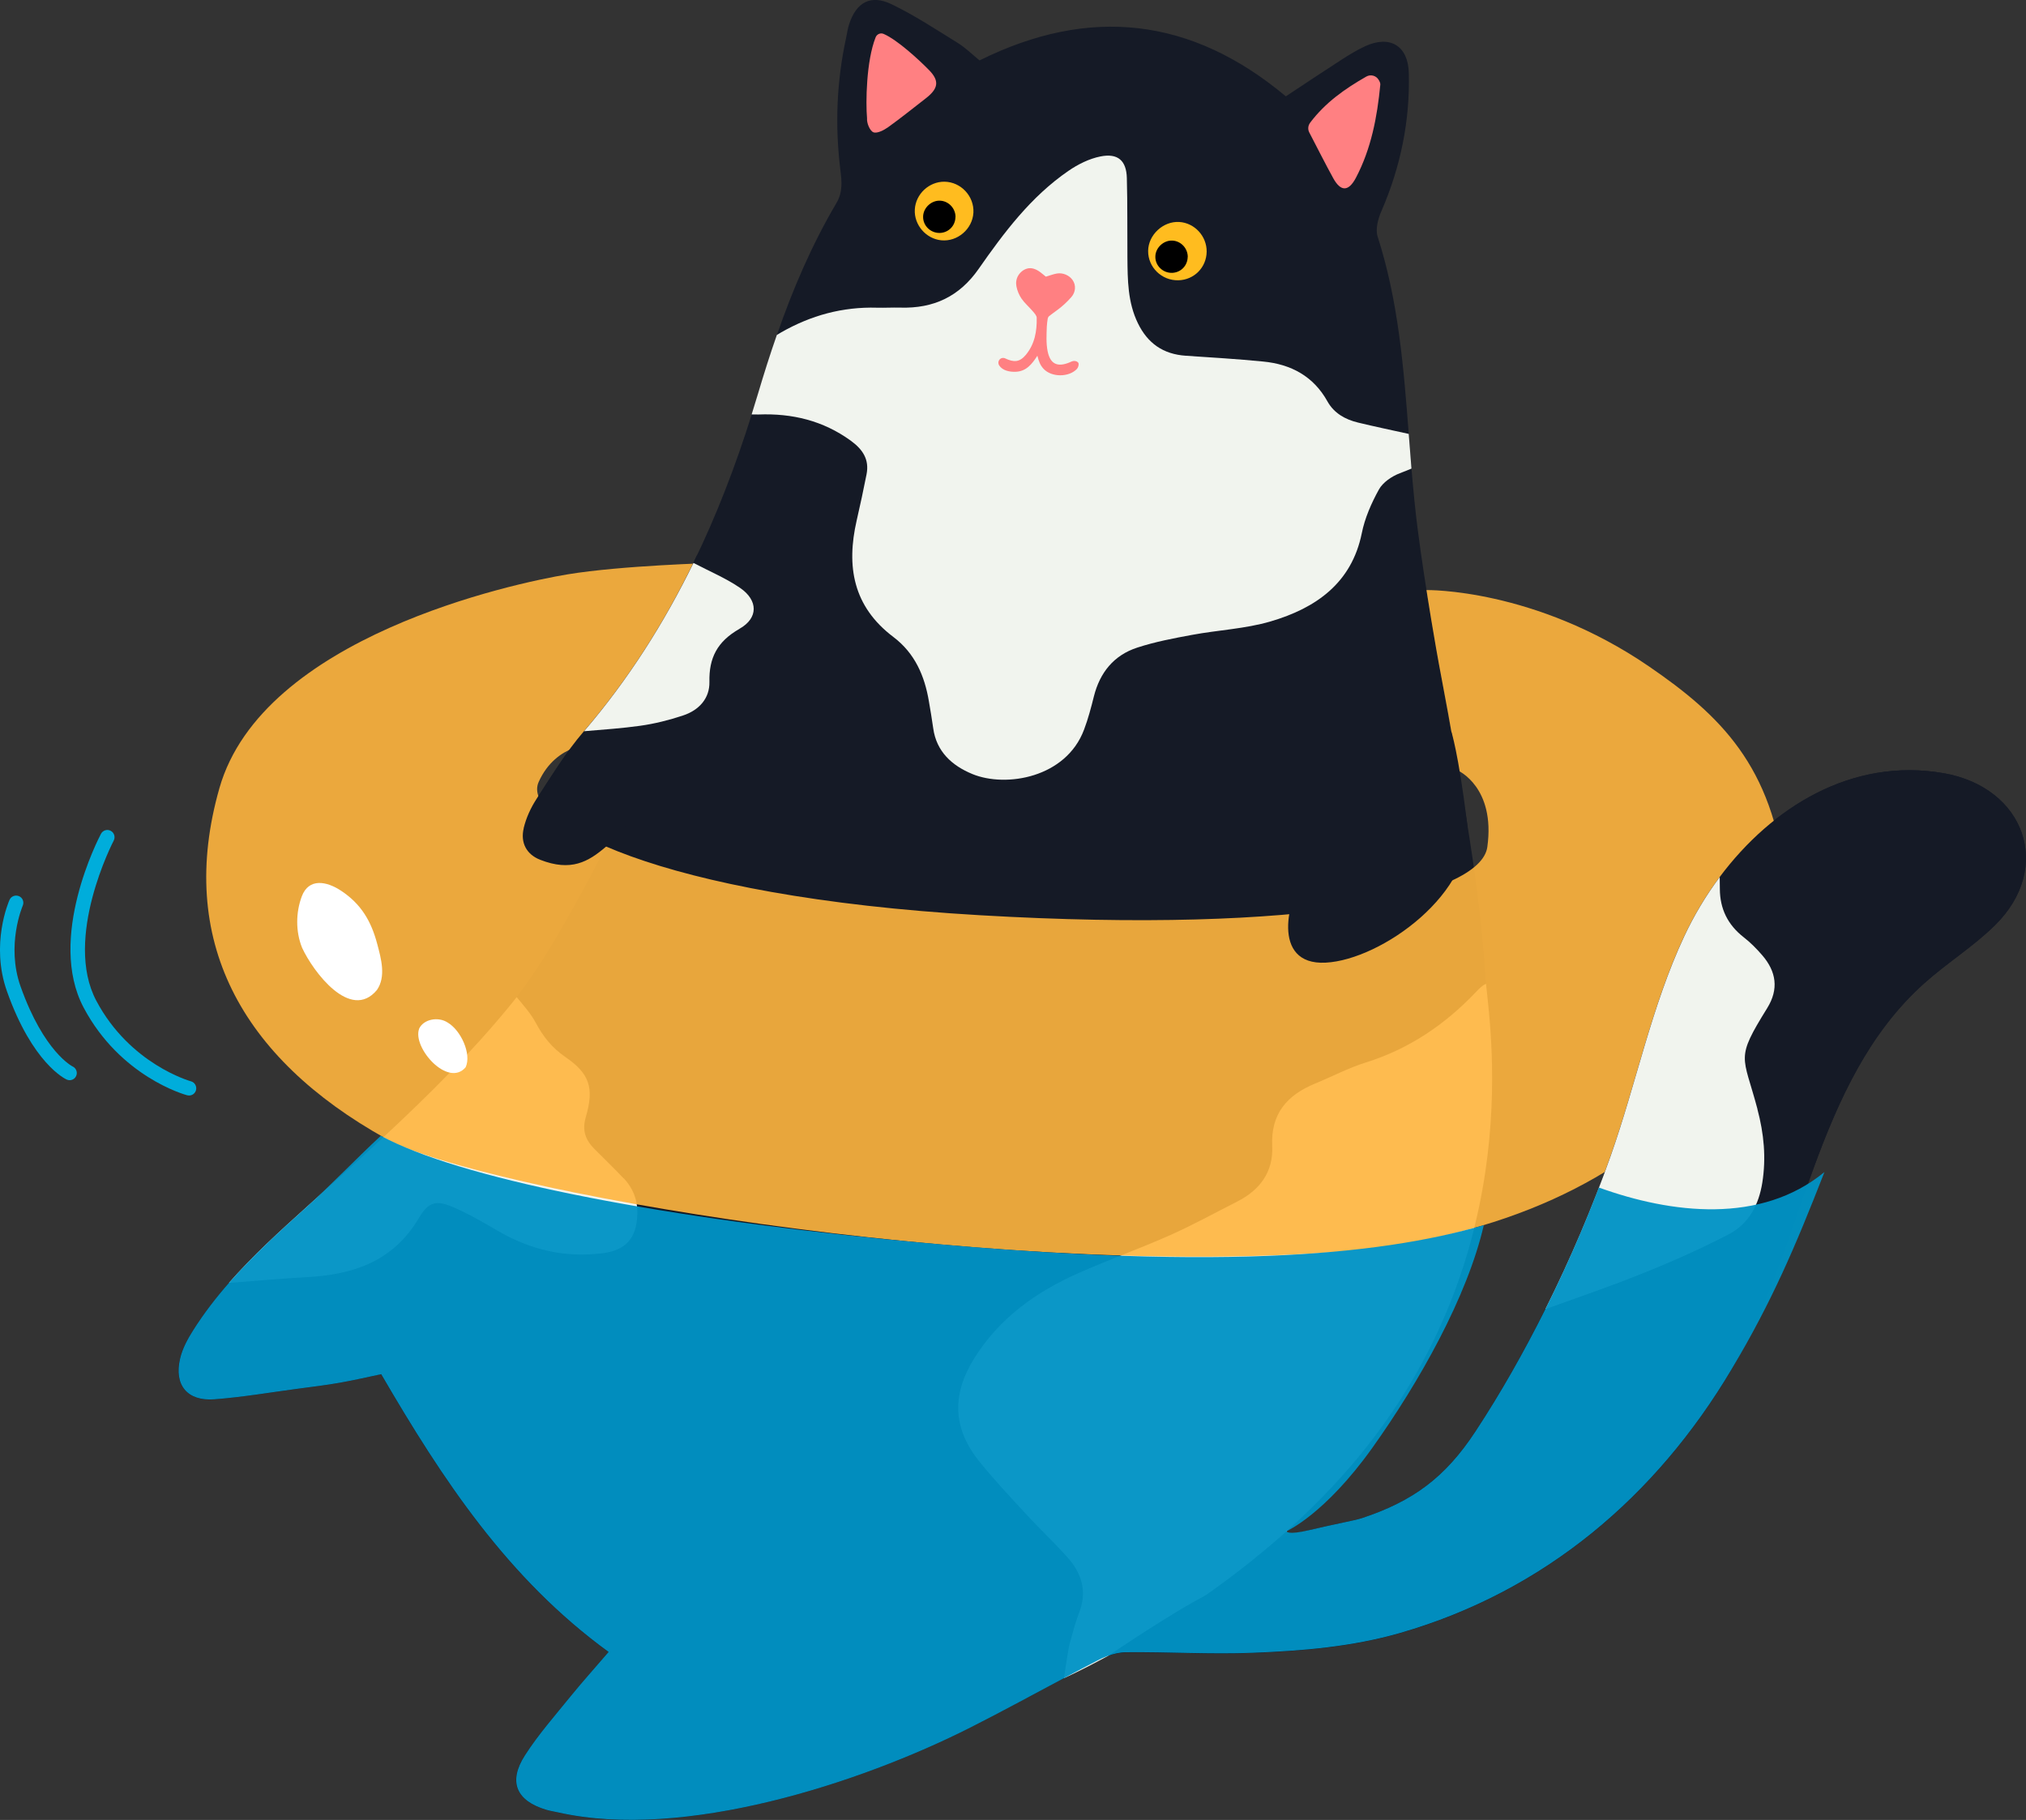 <?xml version="1.0" encoding="UTF-8"?><svg xmlns="http://www.w3.org/2000/svg" viewBox="0 0 280.73 252.2"><rect x="0" y="0" width="280.73" height="252.2" fill="#333333" stroke="none"/><defs><style>.cls-1{fill:#f1f4ee;}.cls-2{fill:#ff8082;}.cls-3{fill:#0093c6;opacity:.95;}.cls-4{fill:#00addb;mix-blend-mode:multiply;}.cls-5{isolation:isolate;}.cls-6{fill:#ffa7ad;}.cls-7{fill:#fff;}.cls-8{fill:#ffb53e;opacity:.9;}.cls-9{fill:#151a26;}.cls-10{fill:#ffbc1f;}</style></defs><g class="cls-5"><g id="_レイヤー_2"><g id="fv_title"><path class="cls-9" d="M269.29,107.14c-12.65-2.2-23.75,4.68-31.01,14.4-1.92,2.57-3.57,5.34-4.91,8.2-4.55,9.71-6.63,20.36-10.21,30.47-2.48,7-5.54,14.23-9.03,21.2-2.97,5.94-6.23,11.7-9.7,16.97-4.19,6.38-8.66,9.67-15.74,12.01-.96.32-4.1.89-7.17,1.63,0,0,0,0,0,0-3.26.79-6.42,1.76-6.75,2.83.24-.93.71-1.37,1.17-1.83,5.11-5.11,10.51-9.89,14.99-15.67,13.5-17.38,16.27-39.51,14.96-61.03-.35-5.83-1.01-11.62-1.83-17.26-2.23-15.27-5.63-30.35-7.61-45.65-.37-2.83-.63-5.66-.87-8.48-.13-1.61-.26-3.21-.38-4.81-.71-9.21-1.42-18.34-4.31-27.34-.33-1.03.06-2.47.53-3.54,2.65-6.11,3.96-12.48,3.79-19.13-.09-3.77-2.61-5.29-6.06-3.7-1.14.53-2.23,1.19-3.29,1.88-2.59,1.67-5.15,3.38-7.69,5.06-13.11-10.97-27.22-12.53-42.44-4.98-1.03-.84-1.94-1.75-3-2.41-3.02-1.87-6.01-3.84-9.2-5.38-2.88-1.38-4.87-.27-5.86,2.74-.22.65-.3,1.34-.45,2.02-1.3,6.01-1.53,12.07-.78,18.17.19,1.57.38,3.07-.55,4.64-3.42,5.8-6.05,11.95-8.24,18.27-.94,2.68-1.79,5.4-2.61,8.14-.28.96-.58,1.92-.88,2.87-2.23,7.11-4.87,13.99-8.09,20.59-4.04,8.29-8.99,16.12-15.16,23.32l-.04.05c-2.46,2.86-4.44,6.15-6.52,9.32-.8,1.23-1.45,2.64-1.79,4.07-.48,2,.71,3.37,2.77,3.41.9.02,1.82-.2,2.7-.44,2.05-.57,4.07-1.22,6.74-2.03-1.55,2.97-2.75,5.4-4.06,7.77-2.8,5.06-5.58,10.09-9.14,14.69-.33.43-.67.86-1.02,1.28-8.44,10.28-18.35,19.03-28.16,27.88-3.72,3.35-7.42,6.72-10.7,10.46-1.78,2.03-3.43,4.17-4.9,6.48-.79,1.24-1.54,2.61-1.86,4.02-.85,3.65,1,5.9,4.74,5.62,3.89-.29,7.75-.96,11.61-1.47,1.94-.26,3.88-.49,5.8-.83,1.99-.35,3.96-.81,5.72-1.18,8.53,14.65,17.55,28.33,31.51,38.49-2,2.33-3.69,4.2-5.27,6.15-2.17,2.68-4.47,5.29-6.32,8.17-2.37,3.69-1.2,6.32,2.98,7.56.55.16,1.12.24,1.68.37,17.36,3.88,41.74-4.03,57.07-11.78,4.47-2.26,8.87-4.67,13.29-7.02,1.46-.78,2.92-1.55,4.39-2.31.79-.41,1.68-.76,2.57-.95h0c.44-.09.88-.15,1.31-.15,5.86-.06,11.73.31,17.57.08,6.88-.27,13.75-.83,20.44-2.76,19.94-5.76,35.42-18.87,45.93-36.59,10.05-16.95,11.4-39.75,26.64-53.42,3.15-2.83,6.8-5.09,9.82-8.06,8.15-8.02,4.14-19.13-7.14-21.09Z"/><path class="cls-1" d="M147.43,232.55s.58-4.06.8-4.82c.41-1.44.77-2.89,1.31-4.28,1.13-2.93.35-5.44-1.63-7.65-1.84-2.05-3.86-3.95-5.73-5.98-2.18-2.36-4.39-4.72-6.41-7.21-3.74-4.6-3.94-9.28-.79-14.35,3.47-5.59,8.57-9.23,14.46-11.84,4.2-1.86,8.54-3.41,12.74-5.28,3.14-1.4,6.17-3.07,9.24-4.63,3.15-1.59,5.03-4.11,4.86-7.69-.21-4.49,2.06-7.07,5.95-8.67,2.34-.96,4.6-2.16,7-2.91,5.98-1.87,10.96-5.23,15.24-9.73.32-.33.81-.9,1.44-1.19.75,7.5,5.53,39.51-19.68,67.91-16.27,18.33-38.78,28.31-38.78,28.31Z"/><path class="cls-1" d="M86.41,163.29c-1.3-1.38-2.67-2.69-4-4.03-1.25-1.25-1.8-2.55-1.23-4.49,1.18-4.04.5-6.01-2.86-8.31-1.83-1.26-3.07-2.82-4.1-4.76-.65-1.21-1.58-2.26-2.63-3.53-.33.43-.67.86-1.02,1.28-5.24,6.39-11.06,12.18-17.06,17.78-1.71,1.6-3.44,3.18-5.18,4.75-.44.4-.88.79-1.31,1.19-1.53,1.39-3.07,2.77-4.6,4.15-.93.84-1.86,1.68-2.78,2.52-1.84,1.69-3.66,3.41-5.39,5.2-.87.89-1.71,1.81-2.53,2.74,3.86-.3,7.32-.61,10.79-.8,6.39-.35,11.95-2.14,15.52-8.18,1.34-2.27,2.41-2.53,4.76-1.52,2.15.92,4.19,2.12,6.22,3.3,4.52,2.63,9.35,3.76,14.53,3.08,3.2-.42,4.64-2.11,4.76-5.26,0-.09.02-.16.02-.25.03-1.92-.63-3.52-1.89-4.87Z"/><path class="cls-6" d="M139.22,154.95s-.01,0-.02,0c.01,0,.03,0,.05,0,.01,0,.02,0,.03,0-.02,0-.04,0-.06,0Z"/><path class="cls-1" d="M195.59,64.93c-.44.19-.98.4-1.63.65-1.12.43-2.35,1.27-2.89,2.25-1.05,1.9-1.96,3.97-2.38,6.08-1.4,6.87-6.31,10.35-12.65,12.21-3.49,1.02-7.26,1.19-10.87,1.86-2.55.47-5.13.96-7.58,1.76-3.29,1.07-5.19,3.5-6.01,6.74-.39,1.56-.8,3.13-1.37,4.63-2.5,6.68-10.82,8.06-15.46,6.16-2.85-1.17-5-3.13-5.44-6.35-.17-1.25-.39-2.5-.6-3.74-.59-3.51-1.93-6.65-4.92-8.91-5.62-4.24-6.53-9.83-5.09-16.13.49-2.13.95-4.26,1.37-6.4.41-2.05-.51-3.46-2.21-4.69-3.82-2.76-8.09-3.79-12.77-3.61-.3,0-.6,0-.94-.01.3-.95.59-1.91.88-2.87.81-2.73,1.67-5.45,2.61-8.14.2-.13.41-.25.62-.37,4.11-2.34,8.48-3.55,13.26-3.41,1.07.03,2.14-.04,3.22-.01,4.65.14,8.2-1.55,10.86-5.36,3.52-5.04,7.23-10.01,12.46-13.6,1.31-.9,2.87-1.68,4.43-1.99,2.41-.48,3.59.58,3.65,2.99.1,3.67.05,7.35.08,11.02.03,3.1.03,6.19,1.46,9.12,1.35,2.76,3.48,4.28,6.65,4.49,3.56.24,7.13.45,10.68.8,3.91.37,7.01,2.07,8.93,5.53.91,1.63,2.45,2.5,4.24,2.93,2.32.56,4.66,1.05,7.02,1.57.12,1.6.25,3.2.38,4.81Z"/><path class="cls-10" d="M134.88,29.46c-.12,2.27-2.2,4.06-4.45,3.84-2.13-.21-3.79-2.14-3.67-4.27.12-2.14,1.97-3.87,4.11-3.85,2.28.03,4.13,2.01,4.01,4.29Z"/><path class="cls-10" d="M167.2,34.87c-.03,2.19-1.73,3.91-3.91,3.97-2.31.06-4.22-1.79-4.2-4.07.02-2.22,2.08-4.14,4.3-4.01,2.13.12,3.83,1.96,3.81,4.11Z"/><path d="M164.57,35.61c-.02,1.21-.95,2.16-2.16,2.2-1.28.03-2.34-.99-2.32-2.25.01-1.23,1.15-2.29,2.38-2.22,1.18.07,2.12,1.08,2.11,2.28Z"/><path d="M132.39,30.08c-.02,1.21-.95,2.16-2.16,2.2-1.28.03-2.34-.99-2.32-2.25.01-1.23,1.15-2.29,2.38-2.22,1.18.07,2.12,1.08,2.11,2.28Z"/><path class="cls-2" d="M143.76,49.27c-.76,1.19-1.57,2.2-3.03,2.25-.82.03-1.8-.15-2.28-.88-.03-.05-.06-.11-.08-.17-.15-.48.25-.95.74-.86.05,0,.09.02.14.04,1.26.6,2.03.54,2.88-.46,1.24-1.48,1.56-3.28,1.52-5.15,0-.3-.31-.63-.54-.9-.51-.6-1.12-1.12-1.56-1.75-.34-.5-.6-1.11-.71-1.71-.1-.51-.02-1.03.24-1.48.27-.46.73-.84,1.24-.98.63-.18,1.25.09,1.76.45.29.21.56.45.84.67.56-.16,1.04-.36,1.55-.44.79-.13,1.67.23,2.14.89.53.74.43,1.71-.16,2.38-.61.7-1.32,1.35-2.08,1.89-.26.18-.74.55-.99.74-.1.08-.17.2-.2.33-.04.27-.12.77-.13,1.12-.04,1.14-.11,2.31.11,3.41.36,1.81,1.38,2.26,3.07,1.55.14-.06.3-.15.43-.17.42-.07.7.1.77.27.09.21-.03.63-.21.82-1.11,1.17-3.52,1.18-4.63-.03-.45-.49-.65-1.01-.85-1.81Z"/><path class="cls-2" d="M181.54,17c2.09-2.77,4.77-4.67,7.78-6.39.6-.34,1.36-.14,1.71.45.15.25.25.47.23.68-.43,4.47-1.26,8.86-3.37,12.88-1.03,1.96-2.11,1.96-3.15.08-1.1-2-2.13-4.05-3.32-6.34-.23-.44-.18-.96.12-1.35Z"/><path class="cls-2" d="M121.33,5.17c.18-.44.67-.66,1.11-.47,1.88.8,4.97,3.65,6.31,5.03,1.49,1.53,1.23,2.59-.51,3.93-1.72,1.33-3.41,2.7-5.17,3.96-.59.42-1.53.91-2.05.71-.49-.2-.94-1.28-.88-1.94-.19-2.15-.12-7.92,1.19-11.22Z"/><path class="cls-8" d="M82.44,103.08s-5.34-.2-7.8,5.28,16.2,15.86,61.18,18.47c44.98,2.62,69.33-2.65,70.27-9.46,1.15-8.29-4.05-10.58-4.05-10.58,0,0-1.04-6.31-2.25-12.59-1.09-5.65-2.13-12.43-2.13-12.43,0,0,14.96-.28,30.8,10.56,9.84,6.74,17.23,13.8,18.9,29.65s-14.08,47.96-62.7,51.53c-48.62,3.56-118.47-8.65-131.21-15.74-20.07-11.18-29.02-27.57-23.05-48.54,5.97-20.98,40.75-28.4,48.26-29.64s20.25-1.58,20.25-1.58l-16.48,25.07Z"/><path class="cls-9" d="M72.57,114.77c-.48,2,.37,3.63,2.29,4.38,4.26,1.66,6.64.28,9.06-1.78,6.12-5.18,14.01-22.53,15.43-25.08,1.88-3.37,6.37-14.48,6.37-14.48l-9.13-.92c-.18.37-.34.75-.52,1.12-4.04,8.29-8.99,16.12-15.16,23.32-.01.02-.03.03-.04.05-2.46,2.86-4.45,6.15-6.52,9.32-.8,1.23-1.45,2.64-1.79,4.07Z"/><path class="cls-1" d="M102.47,87.14c-3.12,1.77-4.24,4.07-4.17,7.35.05,2.26-1.41,3.92-3.66,4.66-1.93.64-3.94,1.15-5.97,1.43-2.43.34-4.89.51-7.74.75,6.17-7.21,11.11-15.03,15.16-23.32,2.33,1.21,4.56,2.15,6.49,3.48,2.47,1.71,2.52,4.16-.11,5.64Z"/><path class="cls-9" d="M239.97,189.71c10.05-16.95,11.4-39.75,26.64-53.42,3.15-2.83,6.8-5.09,9.82-8.06,8.15-8.02,4.14-19.13-7.14-21.09-12.65-2.2-23.75,4.68-31.01,14.4-1.92,2.57-3.57,5.34-4.91,8.2-4.55,9.71-6.63,20.36-10.21,30.47-2.48,7-5.54,14.23-9.03,21.2-2.97,5.94-6.23,11.7-9.7,16.97-4.19,6.38-8.66,9.67-15.74,12.01-.96.32-4.1.89-7.17,1.63,0,0,0,0,0,0-1.62.39-3.23.83-4.46,1.31-3.12,2.81-7.33,6.38-10.04,7.77-4.75,2.43-13.48,8.37-13.48,8.37h0c.39-.13.78-.26,1.18-.34h0c.44-.09.88-.15,1.31-.15,5.86-.06,11.73.31,17.57.08,6.88-.27,13.75-.83,20.44-2.76,19.94-5.76,35.42-18.87,45.93-36.59Z"/><path class="cls-1" d="M243.51,153.69c.91,3.41,1.23,6.76.68,10.21-.48,2.98-1.79,5.64-4.65,7.14-3.87,2.01-7.9,3.81-11.99,5.44-4.36,1.75-8.82,3.29-13.41,4.93,3.49-6.97,6.55-14.2,9.03-21.2,3.57-10.1,5.66-20.76,10.21-30.47,1.34-2.86,2.99-5.63,4.91-8.2.01.6.02,1.14.02,1.68.02,2.67,1.05,4.9,3.29,6.65.94.73,1.79,1.59,2.56,2.48,1.98,2.28,2.34,4.72.71,7.35-4.46,7.19-3.35,6.44-1.35,13.99Z"/><path class="cls-3" d="M221.54,164.57c-2.15,5.61-4.64,11.3-7.4,16.83-2.97,5.94-6.23,11.7-9.7,16.97-4.19,6.38-8.66,9.67-15.74,12.01-.96.32-4.1.89-7.17,1.63,0,0,0,0,0,0-3.26.79-3.26.17-3.26.17,0,0,5.26-2.28,11.86-11.51,6.55-9.17,13.19-21,15.47-30.89-14.89,4.3-37.85,6.4-82.74,1.96-33-3.26-59.42-8.56-70.09-14.35-3.66,3.41-6.65,6.59-10.36,9.94-3.72,3.35-7.42,6.72-10.7,10.46-1.78,2.03-3.43,4.17-4.9,6.48-.79,1.24-1.54,2.61-1.86,4.02-.85,3.65,1,5.9,4.74,5.62,3.89-.29,7.75-.96,11.61-1.47,1.94-.26,3.88-.49,5.8-.83,1.99-.35,3.96-.81,5.72-1.18,8.53,14.65,17.55,28.33,31.51,38.49-2,2.33-3.69,4.2-5.27,6.15-2.17,2.68-4.47,5.29-6.32,8.17-2.37,3.69-1.2,6.32,2.98,7.56.55.16,1.12.24,1.68.37,17.36,3.88,41.74-4.03,57.07-11.78,4.47-2.26,8.87-4.67,13.29-7.02,1.46-.78,2.92-1.55,4.39-2.31.79-.41,1.68-.76,2.57-.95h0c.44-.09.88-.15,1.31-.15,5.86-.06,11.73.31,17.57.08,6.88-.27,13.75-.83,20.44-2.76,19.94-5.76,35.42-18.87,45.93-36.59,5.57-9.38,8.76-16.84,12.83-27.27-8.81,7.24-21.17,5.79-31.26,2.14Z"/><path class="cls-7" d="M41.82,124.21c-.83,2.2-.88,4.86.04,7.13,1.52,3.29,6.69,10.24,10.36,5.86,1.3-1.86.59-4.36.04-6.43-.82-3.07-2.18-5.46-4.96-7.31-2.05-1.37-4.51-1.81-5.48.75Z"/><path class="cls-7" d="M58.07,142.58c-.94,2.61,4,8.19,6.45,5.32.85-1.84-.66-5.13-2.49-6.2-1.29-.85-3.35-.49-3.97.88Z"/><path class="cls-4" d="M26.2,151.81c-.09,0-.17-.01-.26-.03-.38-.1-9.29-2.6-14.35-12.15-5.11-9.64,2.09-23.5,2.4-24.08.26-.49.86-.68,1.35-.42.49.26.67.86.42,1.35-.07.13-7.02,13.52-2.41,22.21,4.66,8.79,13.02,11.13,13.1,11.15.53.14.85.69.71,1.23-.12.45-.52.74-.96.74Z"/><path class="cls-4" d="M9.65,149.69c-.14,0-.27-.03-.41-.09-.19-.09-4.73-2.21-8.28-12.24-2.31-6.52.25-12.42.36-12.66.22-.5.81-.73,1.32-.51s.73.81.51,1.32c-.02.05-2.34,5.44-.3,11.19,3.23,9.1,7.18,11.07,7.22,11.09.49.23.71.83.48,1.32-.17.37-.53.58-.91.58Z"/><path class="cls-9" d="M201.09,101.34s.97,2.86,2.18,12.57-11.84,19.09-19.58,19.49-5.09-9.29-3.1-11.52,20.5-20.54,20.5-20.54Z"/></g></g></g></svg>